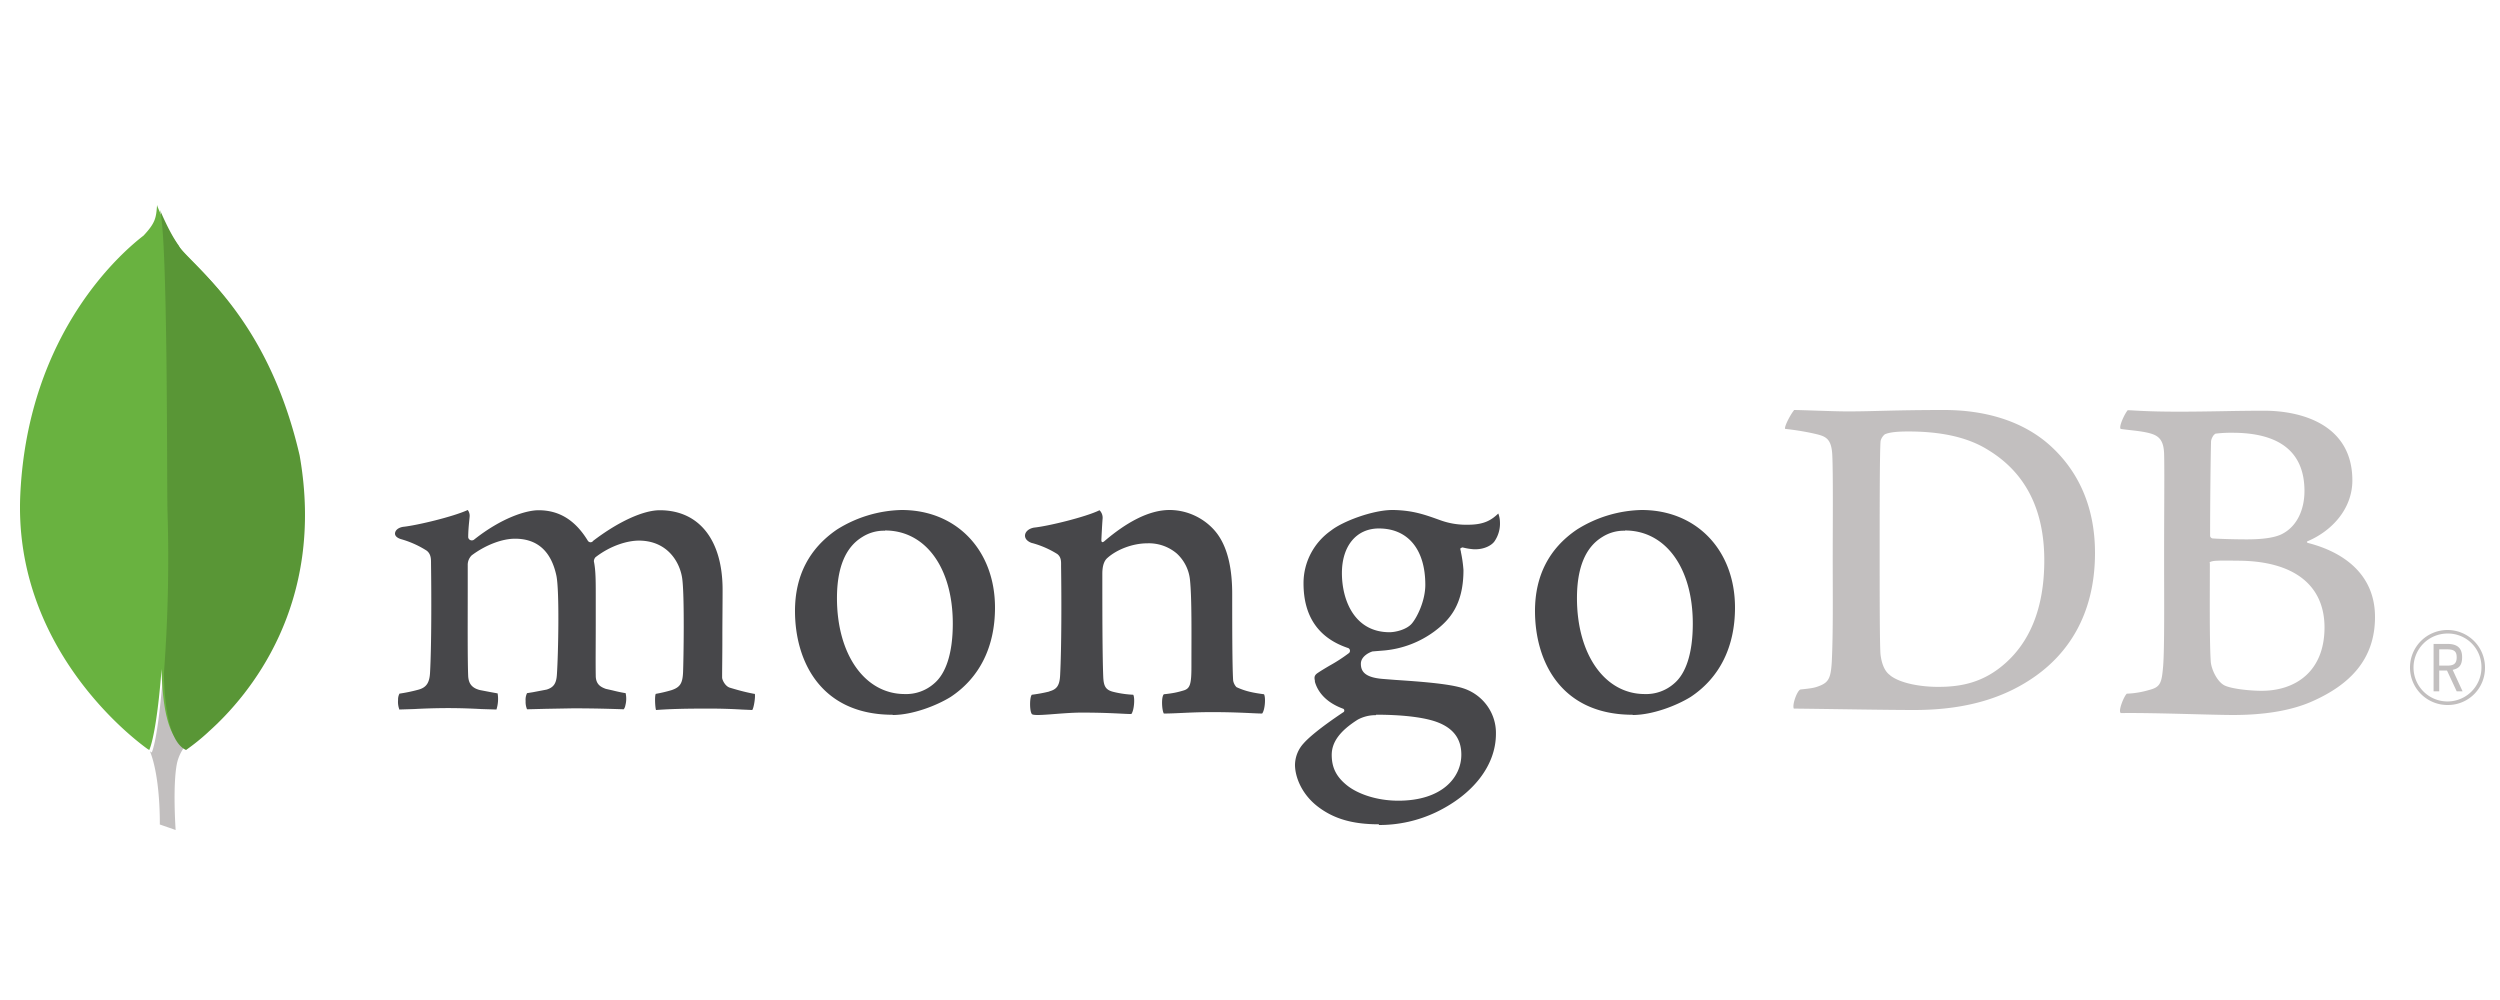 <svg width="500" height="200" xmlns="http://www.w3.org/2000/svg"><g fill="none"><path d="M32.675 134c-.624 8.348-1.471 14.393-2.318 16.504l-.357-.24c2.14 5.421 1.962 14.633 1.962 14.633L35.127 166s-.624-8.972.268-13.337A8.55 8.55 0 0137 149.256l-.178.144c-3.077-1.487-3.968-8.683-4.147-15.4z" fill="#C2BFBF"/><path d="M58.95 90.276c-6.54-28.803-22.086-38.263-23.745-41.84-1.849-2.541-3.697-7.107-3.697-7.107L31.413 41c-.19 2.541-.284 3.53-2.702 6.118C24.92 50.036 5.63 66.085 4.066 98.794c-1.47 30.498 22.18 48.665 25.404 50.97l.379.236c.9-2.07 1.848-8.048 2.465-16.19.142 6.589 1.09 13.649 4.36 15.155l.19-.142a41.504 41.504 0 004.076-3.341l.142-.141c7.867-7.154 23.034-25.32 17.868-55.065z" fill="#69B240"/><path d="M59.931 91.112c-6.657-28.9-22.48-38.392-24.168-41.981C33.88 46.58 32 42 32 42c1.592 6.045 1.35 54.354 1.495 60.115a305.49 305.49 0 01-.723 32.68c.145 6.61 1.11 13.694 4.438 15.205l.193-.142a42.126 42.126 0 004.149-3.353l.144-.141c8.057-7.178 23.494-25.406 18.235-55.252z" fill="#599636"/><path d="M378.008 135.06c2.028 1.606 6.085 2.314 9.623 2.314 4.623 0 9.151-.85 13.585-4.863 4.434-4.012 7.642-10.385 7.642-20.44 0-10.055-3.68-17.467-11.18-22.046-4.245-2.69-9.764-3.73-15.99-3.73-1.84 0-3.68.095-4.718.567a2.502 2.502 0 00-.849 1.322c-.189 1.7-.189 14.776-.189 22.518 0 7.742 0 18.977.19 20.346.188 1.369.66 3.163 1.933 4.013M358.762 82c1.651 0 7.878.283 10.755.283 5.378 0 9.151-.283 19.293-.283 8.491 0 15.614 2.313 20.756 6.703 6.18 5.335 9.434 12.793 9.434 21.857 0 12.888-5.896 20.346-11.746 24.548-5.849 4.201-13.49 6.892-24.387 6.892-5.802 0-15.708-.189-24.01-.283h-.095c-.377-.756.708-3.73 1.368-3.824 2.264-.236 2.83-.33 3.868-.755 1.745-.708 2.17-1.605 2.359-4.768.283-5.901.188-12.982.188-21.007 0-5.712.095-16.9-.094-20.44-.189-3.541-1.557-3.73-4.057-4.297a53.738 53.738 0 00-5.377-.85c-.189-.566 1.273-3.162 1.792-3.729m84.249 4.745c-.377.096-.85 1.054-.85 1.533-.094 3.498-.188 12.603-.188 18.88a.62.62 0 00.472.48c1.274.095 4.34.19 6.936.19 3.68 0 5.803-.478 6.935-1.053 3.067-1.534 4.53-4.936 4.53-8.626 0-8.433-5.804-11.644-14.39-11.644a25.323 25.323 0 00-3.492.192m21.892 38.766c0-8.53-6.18-13.37-17.457-13.37-.472 0-4.058-.095-4.907.096-.85.192-.566.288-.566.48 0 6.085-.095 15.909.189 19.742.188 1.63 1.368 3.977 2.783 4.648 1.416.67 5.002 1.054 7.408 1.054 6.652 0 12.55-3.785 12.55-12.698m-39.255-43.414c.85 0 3.444.287 10.003.287 6.558 0 11.182-.191 17.174-.191 7.407 0 17.646 2.731 17.646 13.944 0 5.51-3.87 9.967-8.87 12.123-.284.096-.284.288 0 .384 7.124 1.82 13.399 6.277 13.399 14.806 0 8.53-5.096 13.561-12.55 16.868-4.53 2.012-10.144 2.731-15.806 2.731-4.34 0-15.995-.48-22.459-.383-.66-.288.614-3.403 1.18-3.882a17.863 17.863 0 004.388-.719c2.312-.575 2.595-1.341 2.878-4.84.283-3.497.189-13.752.189-21.419 0-10.446.094-17.538 0-21.036-.095-2.731-1.086-3.594-2.878-4.073-1.793-.48-3.87-.575-5.804-.862-.472-.48.991-3.403 1.463-3.786" fill="#C2BFBF"/><path d="M79.897 141.953a4.207 4.207 0 01-.282-1.946 2.484 2.484 0 01.282-1.281 31.59 31.59 0 003.672-.76c1.694-.426 2.353-1.375 2.447-3.558.282-5.172.282-14.9.188-21.684v-.19c0-.712 0-1.756-.894-2.42a19.173 19.173 0 00-5.083-2.278c-.8-.237-1.27-.664-1.224-1.186.047-.522.518-1.091 1.6-1.281 2.777-.285 10.072-2.04 12.943-3.369.299.392.434.885.377 1.376l-.094.949c-.094.949-.188 2.04-.188 3.132.047.355.35.62.706.617.19.01.377-.059.517-.19 5.46-4.318 10.355-5.837 12.85-5.837 4.141 0 7.341 1.993 9.836 6.074.117.204.331.33.565.332a.61.61 0 00.517-.285c5.036-3.843 10.025-6.12 13.32-6.12 7.86 0 12.566 5.93 12.566 15.895 0 2.847-.047 6.5-.047 9.87 0 3.368-.047 5.741-.047 7.686 0 .475.612 1.756 1.553 2.04.942.285 2.824.855 4.895 1.234h.094c.142.57-.188 2.8-.517 3.227l-2.165-.095a112.3 112.3 0 00-6.495-.19c-5.225 0-7.954.095-10.59.285-.188-.664-.282-2.8-.047-3.227a27.91 27.91 0 003.2-.759c1.648-.57 2.165-1.328 2.26-3.558.094-2.23.329-15.564-.189-18.885-.518-3.322-3.06-7.45-8.66-7.45-2.07 0-5.46.854-8.66 3.321a1.29 1.29 0 00-.33.807c.377 1.803.377 3.891.377 7.023v5.599c0 3.843-.047 7.497 0 10.249 0 1.85 1.13 2.325 2.024 2.657l1.27.285c.754.19 1.554.38 2.683.57a5.213 5.213 0 01-.047 2.419 1.906 1.906 0 01-.33.807c-2.917-.095-5.882-.19-10.212-.19l-5.319.095-3.812.095a3.824 3.824 0 01-.282-1.661c-.05-.538.047-1.08.282-1.566l1.177-.19 2.73-.522c1.411-.427 1.976-1.233 2.07-3.084.283-4.27.518-16.56-.094-19.644-1.035-4.935-3.812-7.45-8.283-7.45-2.636 0-5.93 1.282-8.66 3.322a2.668 2.668 0 00-.8 1.993v5.077c0 6.168-.048 13.855.094 17.177.094 1.043.423 2.23 2.353 2.704l1.977.38 1.553.285a6.934 6.934 0 01-.236 3.226l-3.059-.095c-1.788-.095-4.047-.19-6.589-.19-2.542 0-5.083.095-6.777.19l-3.06.095m97.204-35.762a8.066 8.066 0 00-4.596 1.286c-3.329 2.047-5.017 6.142-5.017 12.19 0 11.286 5.58 19.19 13.552 19.19a8.455 8.455 0 005.862-2.095c2.438-2.047 3.751-6.19 3.751-12 0-11.143-5.44-18.619-13.552-18.619m1.548 36.857c-14.397 0-19.555-10.714-19.555-20.762 0-7 2.814-12.476 8.394-16.285A25.32 25.32 0 01180.336 102C191.31 102 199 110.048 199 121.524c0 7.81-3.048 14-8.863 17.857-2.767 1.714-7.597 3.619-11.63 3.619m146.5-36.857a8.066 8.066 0 00-4.596 1.286c-3.329 2.047-5.017 6.142-5.017 12.19 0 11.286 5.58 19.19 13.552 19.19a8.455 8.455 0 005.862-2.095c2.438-2.047 3.751-6.19 3.751-12 0-11.143-5.44-18.619-13.552-18.619m1.548 36.857c-14.397 0-19.555-10.714-19.555-20.762 0-7 2.814-12.523 8.394-16.285A25.275 25.275 0 01328.336 102C339.31 102 347 110.048 347 121.524c0 7.81-3.048 14-8.863 17.857-2.767 1.714-7.597 3.619-11.63 3.619m-50.731-37.308c-4.502 0-7.393 3.505-7.393 8.927 0 5.421 2.512 11.824 9.525 11.824 1.185 0 3.412-.514 4.455-1.73 1.042-1.215 2.7-4.533 2.7-7.758 0-7.057-3.459-11.263-9.287-11.263m-.569 37.342a7.475 7.475 0 00-3.649.888c-3.554 2.243-5.213 4.487-5.213 7.057 0 2.57.948 4.393 3.033 6.076 2.085 1.682 5.876 3.084 10.284 3.084 8.72 0 12.605-4.627 12.605-9.207 0-3.178-1.611-5.328-4.928-6.543-2.56-.934-6.872-1.448-12.132-1.448m.569 21.919c-5.213 0-9.004-1.075-12.227-3.552-3.222-2.477-4.549-5.936-4.549-8.366a6.494 6.494 0 011.706-4.253c.9-1.028 3.033-2.944 7.914-6.216a.374.374 0 00.237-.374.375.375 0 00-.284-.374c-4.029-1.495-5.213-4.019-5.592-5.374v-.187c-.095-.514-.237-1.028.52-1.542.76-.515 1.47-.935 2.418-1.496a31.985 31.985 0 003.886-2.524.603.603 0 00-.143-.981c-5.923-1.963-8.956-6.31-8.956-12.946-.017-4.193 2.033-8.132 5.497-10.562 2.37-1.87 8.388-4.113 12.274-4.113h.237c3.98.093 6.255.935 9.383 2.056 1.774.64 3.656.941 5.544.888 3.317 0 4.74-1.028 6.019-2.243.206.538.318 1.107.331 1.683a6.291 6.291 0 01-1.09 3.879c-.663.934-2.227 1.589-3.743 1.589h-.427a12.43 12.43 0 01-2.227-.374l-.38.14c-.094.187-.047.374.048.607v.14c.26 1.202.434 2.42.521 3.646 0 6.964-2.795 10.002-5.781 12.245a19.922 19.922 0 01-9.999 3.832l-1.137.094-1.138.093h-.094c-.664.187-2.37.982-2.37 2.477 0 1.496.758 2.758 4.455 3.038l2.37.187c4.88.327 10.946.748 13.79 1.73 3.898 1.335 6.482 4.996 6.397 9.066 0 6.262-4.502 12.104-12.037 15.703A26.415 26.415 0 01275.776 165m-22.972-26.148c-2.121-.286-3.677-.572-5.516-1.429a2.58 2.58 0 01-.66-1.333c-.188-3-.188-11.665-.188-17.33 0-4.619-.754-8.666-2.687-11.57-1.933-2.905-5.61-5.19-9.852-5.19-4.243 0-8.768 2.619-12.917 6.142-.094.095-.754.714-.707-.238.047-.952.142-2.857.236-4.095a2.107 2.107 0 00-.613-1.761c-2.687 1.333-10.276 3.19-13.105 3.475-2.074.381-2.545 2.38-.377 3.095h.047a18.525 18.525 0 014.997 2.19c.849.667.754 1.62.754 2.428.095 6.428.095 16.379-.188 21.76-.094 2.094-.66 2.904-2.216 3.284h.142c-1.18.295-2.377.518-3.583.667-.471.476-.471 3.285 0 3.857.471.57 5.893-.286 9.947-.286 5.61 0 8.485.286 9.946.286.566-.667.754-3.286.377-3.857a20.269 20.269 0 01-3.96-.571c-1.555-.381-1.932-1.143-2.027-2.905-.188-4.523-.188-14.14-.188-20.71 0-1.81.471-2.715 1.037-3.191 1.933-1.714 5.091-2.904 7.92-2.904a8.619 8.619 0 015.892 2 8.266 8.266 0 012.687 5.38c.377 3.666.283 10.95.283 17.33 0 3.476-.283 4.333-1.556 4.714-1.273.38-2.121.571-3.96.762-.565.571-.377 3.285 0 3.856 2.499 0 5.421-.285 9.617-.285 5.28 0 8.674.285 10.04.285.566-.666.755-3.19.378-3.856" fill="#47474A"/><path d="M489.498 141a7.5 7.5 0 117.5-7.594 7.406 7.406 0 01-7.5 7.593zm0-14.292a6.792 6.792 0 106.792 6.839 6.698 6.698 0 00-6.792-6.84zm1.84 11.556l-1.934-4.151h-1.556v4.15h-1.132v-9.48h2.782c2.076 0 2.925.943 2.925 2.641s-.66 2.264-1.887 2.547l1.981 4.293h-1.18zm-3.49-5.142h1.65c1.321 0 1.84-.471 1.84-1.65 0-1.18-.472-1.604-1.981-1.604h-1.51v3.254z" fill="#C2BFBF"/></g></svg>